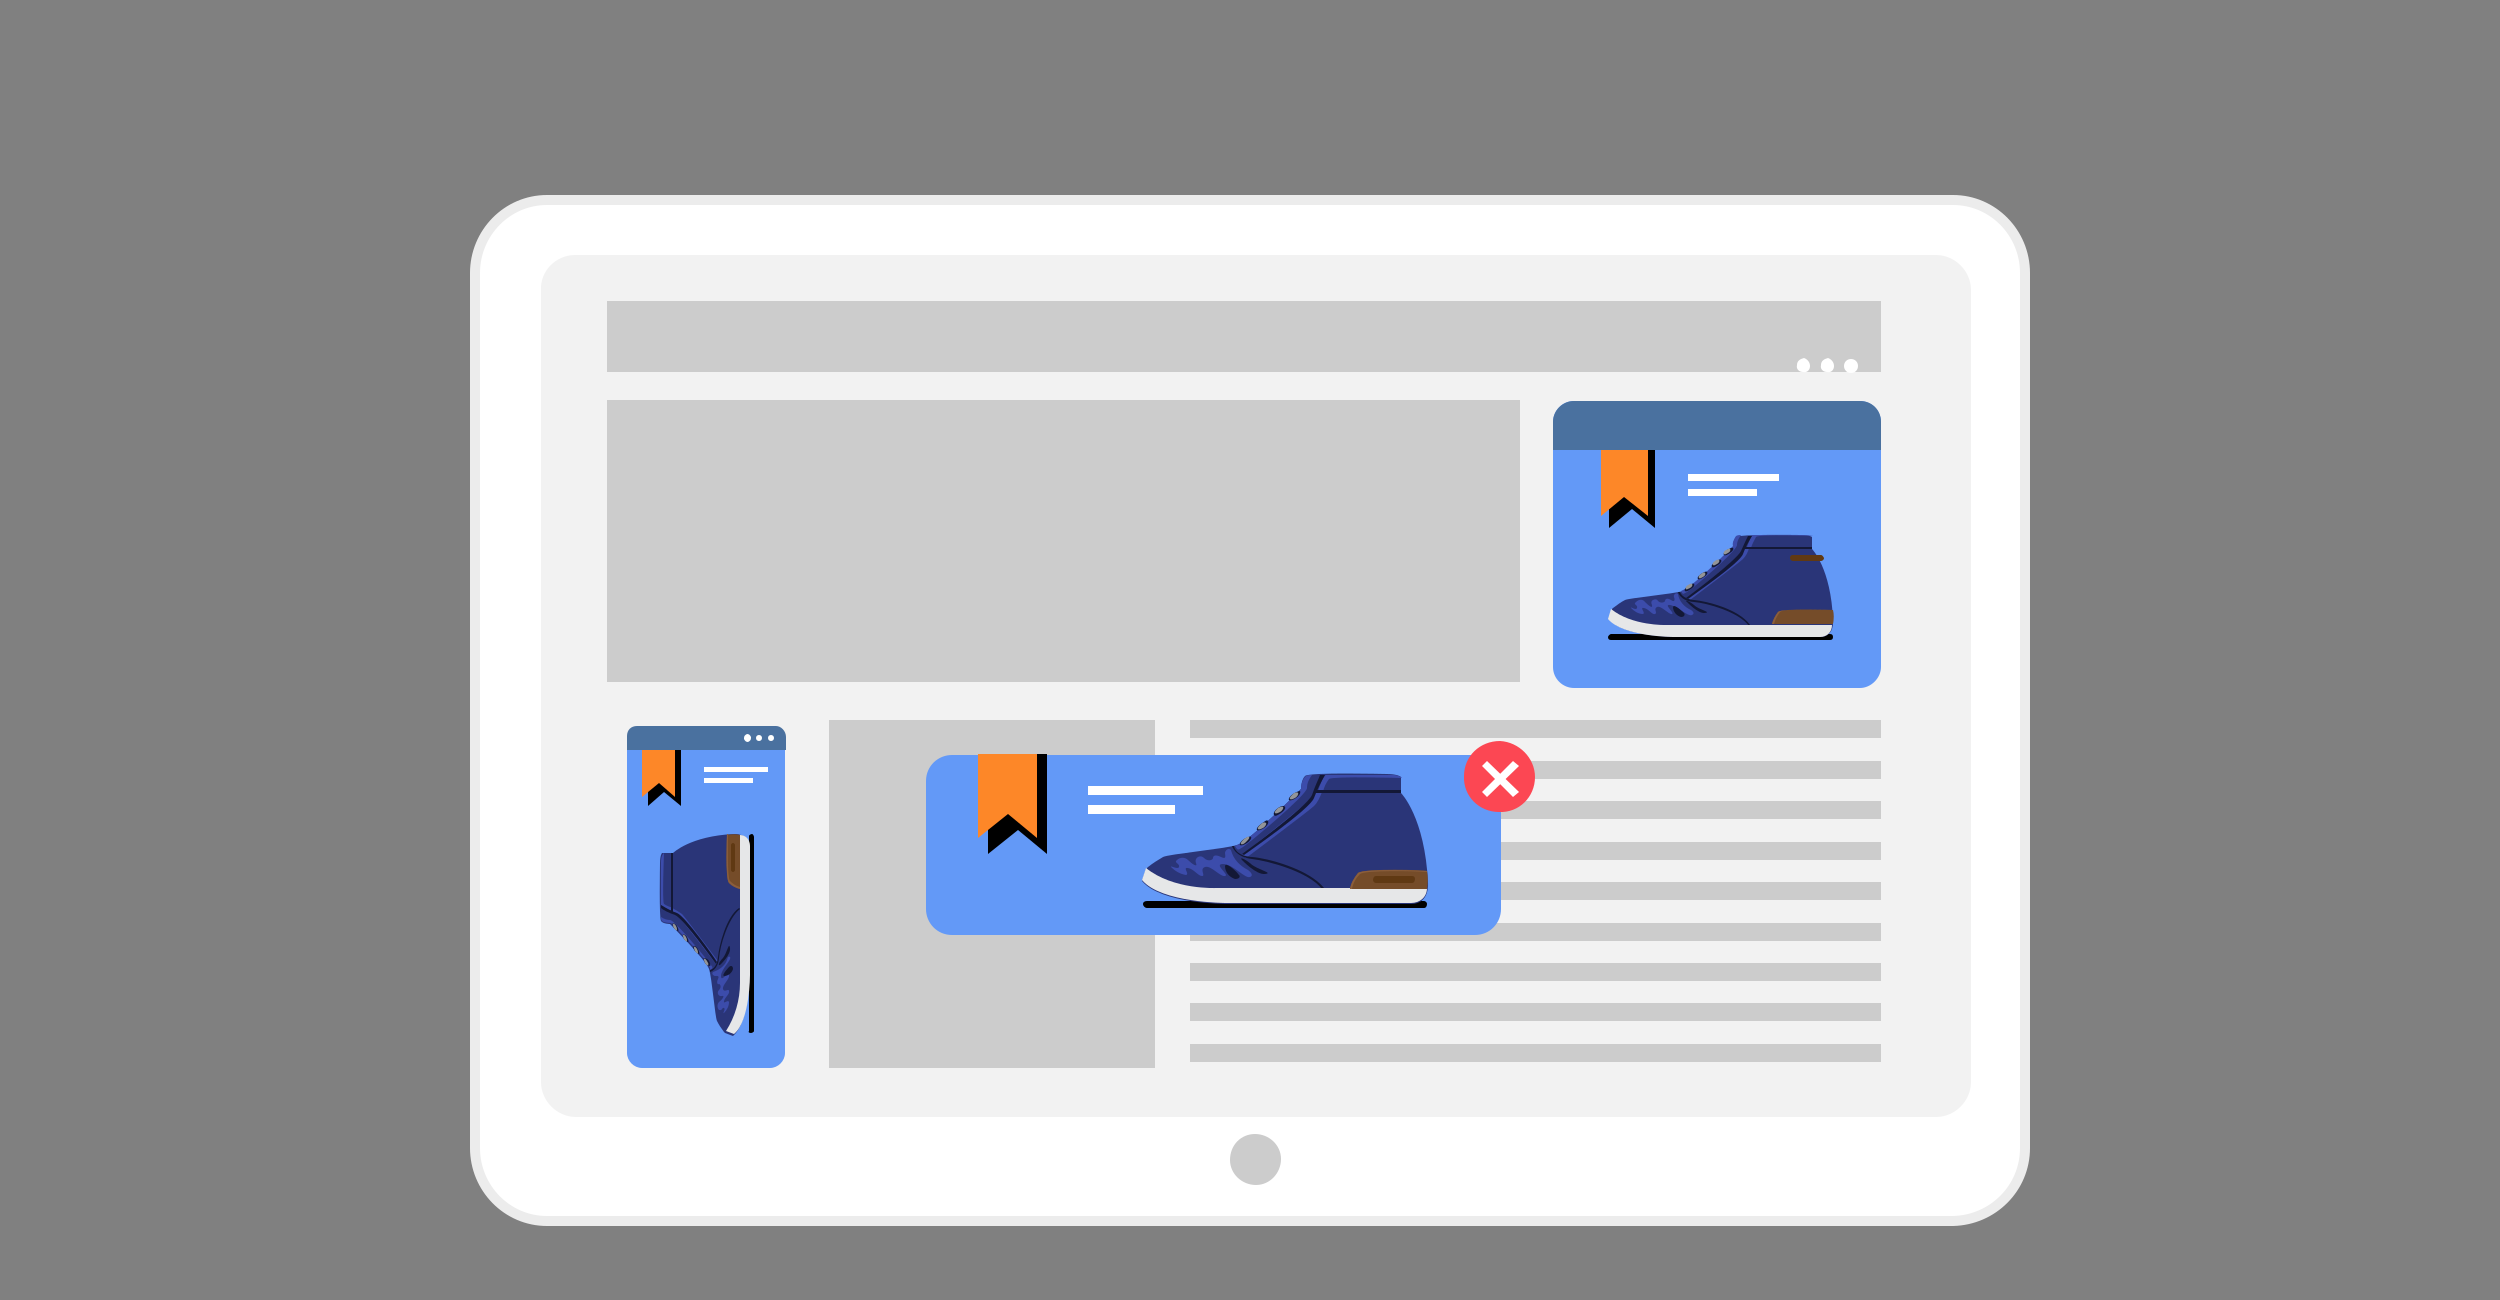 <?xml version="1.0" encoding="utf-8"?>
<!-- Generator: Adobe Illustrator 22.0.0, SVG Export Plug-In . SVG Version: 6.00 Build 0)  -->
<svg version="1.1" id="圖層_1" xmlns="http://www.w3.org/2000/svg" xmlns:xlink="http://www.w3.org/1999/xlink" x="0px" y="0px"
	 viewBox="0 0 250 130" style="enable-background:new 0 0 250 130;" xml:space="preserve">
<rect x="0" y="0" width="250" height="130" fill="#808080" stroke="none"/>
<style type="text/css">
	.st0{fill:#FFFFFF;stroke:#ECECEC;stroke-linecap:round;stroke-linejoin:round;}
	.st1{fill:#F2F2F2;}
	.st2{fill:#CCCCCC;}
	.st3{fill:#6399F7;}
	.st4{fill:#4A719F;}
	.st5{fill:#FFFFFF;}
	.st6{fill:#2A3578;}
	.st7{fill:#3C4CAB;}
	.st8{fill:#131836;}
	.st9{fill:#E6E7E8;}
	.st10{fill:#754C29;}
	.st11{fill:#8B5E3C;}
	.st12{fill:#603913;}
	.st13{fill:#939598;}
	.st14{fill:#FD8728;}
	.st15{fill:#FC4753;}
</style>
<title>資產 29</title>
<path class="st0" d="M54.7,20h140.6c4,0,7.2,3.3,7.2,7.3c0,0,0,0,0,0v87.5c0,4-3.2,7.2-7.2,7.3c0,0,0,0,0,0H54.7
	c-4,0-7.2-3.3-7.2-7.3c0,0,0,0,0,0V27.3C47.5,23.3,50.7,20,54.7,20C54.7,20,54.7,20,54.7,20z"/>
<path class="st1" d="M57.5,25.5h136.1c1.9,0,3.5,1.6,3.5,3.5v79.2c0,1.9-1.6,3.5-3.5,3.5c0,0,0,0,0,0h-136c-1.9,0-3.5-1.6-3.5-3.5
	V29C54,27.1,55.6,25.5,57.5,25.5z"/>
<rect x="60.7" y="30.1" class="st2" width="127.4" height="7.1"/>
<rect x="60.7" y="40" class="st2" width="91.3" height="28.2"/>
<rect x="82.9" y="72" class="st2" width="32.6" height="34.8"/>
<rect x="119" y="72" class="st2" width="69.1" height="1.8"/>
<rect x="119" y="76.1" class="st2" width="69.1" height="1.8"/>
<rect x="119" y="80.1" class="st2" width="69.1" height="1.8"/>
<rect x="119" y="84.2" class="st2" width="69.1" height="1.8"/>
<rect x="119" y="88.2" class="st2" width="69.1" height="1.8"/>
<rect x="119" y="92.3" class="st2" width="69.1" height="1.8"/>
<rect x="119" y="96.3" class="st2" width="69.1" height="1.8"/>
<rect x="119" y="100.3" class="st2" width="69.1" height="1.8"/>
<rect x="119" y="104.4" class="st2" width="69.1" height="1.8"/>
<path class="st2" d="M125.5,113.4c1.4,0,2.6,1.1,2.6,2.5c0,1.4-1.1,2.6-2.5,2.6s-2.6-1.1-2.6-2.5c0,0,0,0,0,0
	C123,114.5,124.1,113.4,125.5,113.4C125.5,113.4,125.5,113.4,125.5,113.4z"/>
<path class="st3" d="M186,68.8h-28.6c-1.1,0-2.1-0.9-2.1-2.1c0,0,0,0,0,0V42.2c0-1.1,0.9-2.1,2.1-2.1c0,0,0,0,0,0H186
	c1.1,0,2.1,0.9,2.1,2.1v24.5C188.1,67.8,187.1,68.8,186,68.8z"/>
<path class="st4" d="M186,40.1h-28.6c-1.1,0-2.1,0.9-2.1,2.1c0,0,0,0,0,0V45h32.8v-2.8C188.1,41,187.2,40.1,186,40.1
	C186,40.1,186,40.1,186,40.1z"/>
<path class="st5" d="M181,36.6c0,0.4-0.3,0.7-0.7,0.6c-0.4,0-0.7-0.3-0.6-0.7c0-0.4,0.3-0.6,0.7-0.7C180.7,35.9,181,36.2,181,36.6z"
	/>
<path class="st5" d="M183.4,36.6c0,0.4-0.3,0.7-0.7,0.6c-0.4,0-0.7-0.3-0.6-0.7c0-0.4,0.3-0.6,0.7-0.7
	C183.1,35.9,183.4,36.2,183.4,36.6z"/>
<path class="st5" d="M185.8,36.6c0,0.4-0.3,0.7-0.7,0.7s-0.7-0.3-0.7-0.7s0.3-0.7,0.7-0.7S185.8,36.2,185.8,36.6z"/>
<path d="M160.8,63.7c0,0.2,0.1,0.3,0.3,0.3H183c0.2,0,0.3-0.1,0.3-0.3s-0.1-0.3-0.3-0.3h-21.9C161,63.4,160.8,63.6,160.8,63.7z"/>
<path class="st6" d="M181.2,54.9v-1.2c0,0-0.2-0.2-1.1-0.2c-0.3,0-6.2-0.1-6.5,0.2c-0.2,0.3-0.3,0.6-0.3,1c0,0-4,4.1-5,4.4
	s-5.4,0.7-5.8,0.9c-0.4,0.2-0.8,0.5-1.2,0.8l-0.1,0.1l-0.3,1c1.5,1.8,6.6,1.8,6.6,1.8H182c1.5,0,1.3-1.7,1.3-1.7
	C183.1,56.8,181.2,54.9,181.2,54.9z"/>
<path class="st7" d="M174.2,55.3c-0.1,0.2-5.5,4.5-5.5,4.5l0.3,0.2c0,0,5-3.8,5.3-4.1c0.3-0.3,0.5-0.7,0.6-1.1l-0.5-0.1L174.2,55.3z
	"/>
<path class="st7" d="M173.3,54.6c0,0-4,4.1-5,4.4l-0.2,0.1c0.2,0.4,0.2,0.3,0.6,0.1c0.4-0.2,5-4.1,5-4.7c0-0.4,0.2-0.7,0.4-1
	c-0.2,0-0.3,0-0.5,0.1C173.4,53.9,173.2,54.3,173.3,54.6z"/>
<path class="st7" d="M180.1,53.5H178h-2.7c-0.2,0-0.6,1.2-0.6,1.2c-0.1,0.2,0.4,0.1,0.4,0.1c0.1-0.4,0.3-0.7,0.5-1.1
	c0.2-0.3,5.7-0.1,5.7-0.1S181,53.5,180.1,53.5z"/>
<path class="st8" d="M169.4,60c-1.2-0.1-1.4-0.8-1.4-0.8h-0.2c0,0,0.2,0.9,1.6,1c1.3,0.1,4.5,1,5.5,2.4l0.1-0.1
	C173.9,60.9,170.6,60.1,169.4,60z"/>
<path class="st9" d="M161.1,60.9L161.1,60.9l-0.3,1c1.5,1.8,6.6,1.8,6.6,1.8H182c0.7,0,1.2-0.5,1.2-1.2h-16.7
	C166.6,62.5,163.2,62.6,161.1,60.9z"/>
<path class="st10" d="M177.8,61.2c-0.3,0.4-0.5,0.8-0.6,1.2h6.1c0.1-0.5,0.1-1,0-1.4C183.2,61,178.2,60.8,177.8,61.2z"/>
<path class="st11" d="M177.8,61.2c-0.3,0.4-0.5,0.8-0.6,1.2h0.2c0.1-0.4,0.3-0.8,0.6-1.2c0.4-0.4,4.5-0.2,5.3-0.2V61
	C183.3,61,178.2,60.8,177.8,61.2z"/>
<path class="st12" d="M182.1,55.5h-2.8c-0.2,0-0.3,0.1-0.3,0.3c0,0.1,0.1,0.3,0.3,0.3l0,0h2.8c0.1,0,0.3-0.1,0.3-0.3v0
	C182.3,55.6,182.2,55.5,182.1,55.5z"/>
<path class="st8" d="M174.5,54.9h6.7v-0.2h-6.7V54.9z"/>
<path class="st8" d="M174.1,55.1c-0.4,0.9-5.5,4.7-5.5,4.7l0.2,0.1c0.5-0.4,5.2-3.6,5.5-4.5c0.2-0.6,0.6-1.3,0.9-1.8h-0.4
	C174.7,53.8,174.4,54.4,174.1,55.1z"/>
<path class="st7" d="M169.1,61c-0.7-0.3-1.2-0.9-1.3-1.6c-0.2-0.2-0.5,0.1-0.4,0.3s0.1,0.6-0.3,0.3c-0.5-0.3-0.6,0-0.6,0.1
	c0,0.1-0.4,0.3-0.7,0c-0.1-0.2-0.3-0.2-0.5-0.1c-0.2,0.1-0.2,0.3-0.1,0.5c0.1,0.4-0.3,0.1-0.7-0.3c-0.2-0.3-0.6-0.3-0.9,0
	c0,0-0.1,0.1-0.1,0.1c-0.1,0.2,0.3,0.2,0.2,0.5s-0.7-0.2-0.6,0c0.3,0.3,0.7,0.6,1.2,0.6c0.3-0.1-0.4-0.7,0.1-0.6s0.8,0.7,1.1,0.6
	s-0.2-0.5,0.2-0.7s1.2,0.8,1.5,0.7s-0.9-1-0.2-0.9s1.8,1.2,2.2,1S169.1,61,169.1,61z"/>
<path class="st8" d="M169.4,60.5c-0.6-0.5-1-0.5-0.7-0.3c0,0,1.1,1.2,1.8,1.1S169.9,61,169.4,60.5z"/>
<path class="st8" d="M167.3,60.7c0,0.5,0.4,0.9,0.8,1c0.4,0,0.4-0.3,0.3-0.4C168.4,61.3,167.4,60.3,167.3,60.7z"/>
<path class="st8" d="M168.8,58.6c-0.3,0.2-0.4,0.4-0.3,0.5c0.1,0.1,0.3,0,0.6-0.2s0.4-0.4,0.3-0.5C169.3,58.3,169.1,58.4,168.8,58.6
	z"/>
<path class="st13" d="M168.8,58.5c-0.2,0.1-0.3,0.3-0.2,0.4c0,0.1,0.2,0,0.4-0.1c0.2-0.1,0.3-0.3,0.2-0.4S169,58.4,168.8,58.5z"/>
<path class="st8" d="M170.1,57.4c-0.3,0.2-0.4,0.4-0.3,0.5s0.3,0,0.6-0.2s0.4-0.4,0.3-0.5S170.4,57.2,170.1,57.4z"/>
<path class="st13" d="M170.1,57.4c-0.2,0.1-0.3,0.3-0.2,0.4s0.2,0,0.4-0.1s0.3-0.3,0.2-0.4C170.5,57.2,170.3,57.2,170.1,57.4z"/>
<path class="st8" d="M171.5,56.2c-0.3,0.2-0.4,0.4-0.3,0.5s0.3,0,0.6-0.2s0.4-0.4,0.3-0.5S171.7,56,171.5,56.2z"/>
<path class="st13" d="M171.5,56.1c-0.2,0.1-0.3,0.3-0.2,0.4s0.2,0,0.4-0.1s0.3-0.3,0.2-0.4S171.6,56,171.5,56.1z"/>
<path class="st8" d="M172.7,55c-0.3,0.2-0.4,0.4-0.3,0.5s0.3,0,0.6-0.2s0.4-0.4,0.3-0.5S172.9,54.9,172.7,55z"/>
<path class="st13" d="M172.6,55c-0.2,0.1-0.3,0.3-0.2,0.4s0.2,0,0.4-0.1s0.3-0.3,0.2-0.4C173,54.8,172.8,54.9,172.6,55z"/>
<rect x="168.8" y="47.4" class="st5" width="9.1" height="0.7"/>
<rect x="168.8" y="48.9" class="st5" width="6.9" height="0.7"/>
<polygon points="160.9,45 160.9,52.8 163.2,50.9 165.5,52.8 165.5,45 "/>
<polygon class="st14" points="162.4,45 160.1,45 160.1,51.6 162.4,49.7 164.8,51.6 164.8,45 "/>
<path class="st3" d="M64.2,72.6H77c0.8,0,1.5,0.7,1.5,1.5v31.2c0,0.8-0.7,1.5-1.5,1.5H64.2c-0.8,0-1.5-0.7-1.5-1.5V74.2
	C62.7,73.3,63.4,72.6,64.2,72.6z"/>
<path class="st4" d="M77.6,72.6H63.7c-0.6,0-1,0.4-1,1V75h15.9v-1.3C78.6,73.1,78.1,72.6,77.6,72.6z"/>
<path class="st5" d="M75.1,73.8c0,0.2-0.1,0.3-0.3,0.4c-0.2,0-0.3-0.1-0.4-0.3c0,0,0-0.1,0-0.1c0-0.2,0.1-0.3,0.3-0.4
	c0.2,0,0.3,0.1,0.4,0.3C75.1,73.8,75.1,73.8,75.1,73.8z"/>
<circle class="st5" cx="75.9" cy="73.8" r="0.3"/>
<circle class="st5" cx="77.1" cy="73.8" r="0.3"/>
<path d="M75.1,103.3c0.1,0,0.3-0.1,0.3-0.2c0,0,0,0,0,0V83.7c0-0.1-0.1-0.3-0.2-0.3c-0.1,0-0.3,0.1-0.3,0.2c0,0,0,0.1,0,0.1v19.4
	C74.8,103.2,74.9,103.3,75.1,103.3C75.1,103.3,75.1,103.3,75.1,103.3z"/>
<path class="st6" d="M67.3,85.3h-1.1c0,0-0.2,0.2-0.2,1c0,0.3-0.1,5.5,0.1,5.8s0.9,0.3,0.9,0.3s3.6,3.6,3.9,4.5s0.6,4.8,0.8,5.2
	c0.2,0.4,0.4,0.7,0.7,1.1l0.1,0.1l0.8,0.3c1.6-1.4,1.6-5.9,1.6-5.9V84.6c0-1.3-1.5-1.2-1.5-1.2C69,83.6,67.3,85.3,67.3,85.3z"/>
<path class="st7" d="M67.7,91.5c0.2,0.1,3.9,4.9,3.9,4.9l0.2-0.3c0,0-3.3-4.4-3.6-4.7c-0.3-0.2-0.6-0.4-1-0.6l-0.1,0.4L67.7,91.5z"
	/>
<path class="st7" d="M67.1,92.3c0,0,3.6,3.6,3.9,4.5l0,0.2c0.3-0.2,0.3-0.2,0.1-0.5s-3.6-4.5-4.1-4.5c-0.3,0-0.6-0.1-0.9-0.3
	c0,0.2,0,0.3,0.1,0.4C66.4,92.3,67.1,92.3,67.1,92.3z"/>
<path class="st7" d="M66.1,86.2v1.9v2.4c0,0.2,1.1,0.6,1.1,0.6c0.2,0.1,0.1-0.3,0.1-0.3c-0.3-0.1-0.6-0.2-0.9-0.4
	c-0.2-0.2,0-5.1,0-5.1S66.1,85.5,66.1,86.2z"/>
<path class="st8" d="M71.8,95.7c-0.1,1.1-0.7,1.3-0.8,1.3v0.2c0,0,0.8-0.2,0.9-1.4c0.1-1.2,0.9-4,2.1-4.9l-0.1-0.1
	C72.6,91.7,71.9,94.6,71.8,95.7z"/>
<path class="st9" d="M72.6,103.1l0.8,0.3c1.6-1.3,1.6-5.9,1.6-5.9V84.6c0-0.6-0.4-1.1-1-1.1v14.8C74,100,73.5,101.7,72.6,103.1z"/>
<path class="st10" d="M72.9,88.3c0.3,0.3,0.7,0.5,1.1,0.6v-5.4c-0.4-0.1-0.8-0.1-1.3,0C72.7,83.4,72.5,87.9,72.9,88.3z"/>
<path class="st11" d="M72.9,88.3c0.3,0.3,0.7,0.5,1.1,0.6v-0.2c-0.4-0.1-0.7-0.3-1-0.6c-0.3-0.3-0.2-4-0.2-4.7h-0.1
	C72.7,83.4,72.5,87.9,72.9,88.3z"/>
<path class="st12" d="M73.1,84.5V87c0,0.1,0.1,0.2,0.2,0.2c0.1,0,0.2-0.1,0.2-0.2v-2.5c0-0.1-0.1-0.2-0.2-0.2
	C73.2,84.3,73.1,84.4,73.1,84.5z"/>
<path class="st8" d="M67.3,91.2c0-0.4,0-5.9,0-5.9h-0.2v5.9H67.3z"/>
<path class="st8" d="M67.5,91.5c0.8,0.3,4.1,4.9,4.1,4.9l0.1-0.2c-0.3-0.5-3.2-4.6-4-4.9c-0.6-0.2-1.1-0.5-1.6-0.8v0.3
	C66.3,91,66.9,91.3,67.5,91.5z"/>
<path class="st7" d="M72.7,96c-0.2,0.6-0.8,1-1.4,1.2c-0.2,0.2,0.1,0.4,0.2,0.4c0.1,0,0.5-0.1,0.3,0.3c-0.2,0.4,0,0.6,0.1,0.5
	c0.1,0,0.3,0.3,0,0.6s0,0.7,0.3,0.6s0.1,0.3-0.3,0.6c-0.2,0.2-0.2,0.6,0,0.8c0,0,0,0,0.1,0c0.2,0.1,0.2-0.3,0.4-0.2
	c0.2,0.1-0.2,0.6,0,0.5c0.3-0.3,0.5-0.7,0.5-1.1c-0.1-0.3-0.6,0.3-0.5-0.1c0.1-0.4,0.6-0.7,0.5-1c0-0.3-0.5,0.2-0.6-0.2
	s0.7-1,0.6-1.4s-0.8,0.8-0.8,0.1s1.1-1.6,0.9-1.9C72.8,95.5,72.7,96,72.7,96z"/>
<path class="st8" d="M72.3,95.8c-0.5,0.5-0.5,0.8-0.3,0.7c0,0,1.1-1,1-1.7S72.7,95.3,72.3,95.8z"/>
<path class="st8" d="M72.4,97.6c0.4,0,0.8-0.3,0.9-0.7c0-0.3-0.2-0.4-0.4-0.2C73,96.6,72.1,97.5,72.4,97.6z"/>
<path class="st8" d="M70.5,96.3c0.2,0.2,0.4,0.3,0.5,0.3c0.1-0.1,0-0.3-0.1-0.5s-0.4-0.3-0.5-0.3S70.4,96,70.5,96.3z"/>
<path class="st13" d="M70.5,96.3c0.1,0.2,0.3,0.3,0.3,0.2c0.1-0.1,0-0.2-0.1-0.4s-0.3-0.3-0.3-0.2S70.4,96.1,70.5,96.3z"/>
<path class="st8" d="M69.5,95.1c0.2,0.2,0.4,0.3,0.4,0.3c0.1-0.1,0-0.3-0.1-0.5s-0.4-0.4-0.4-0.3C69.3,94.6,69.3,94.9,69.5,95.1z"/>
<path class="st13" d="M69.5,95.1c0.1,0.2,0.3,0.3,0.3,0.2s0-0.2-0.1-0.4c-0.1-0.2-0.3-0.3-0.3-0.2S69.4,94.9,69.5,95.1z"/>
<path class="st8" d="M68.4,93.9c0.2,0.2,0.4,0.3,0.4,0.3c0.1-0.1,0-0.3-0.1-0.5s-0.4-0.3-0.4-0.3S68.3,93.7,68.4,93.9z"/>
<path class="st13" d="M68.4,93.9c0.1,0.2,0.3,0.3,0.3,0.2s0-0.2-0.1-0.4s-0.3-0.3-0.3-0.2S68.3,93.7,68.4,93.9z"/>
<path class="st8" d="M67.4,92.8c0.2,0.2,0.4,0.3,0.4,0.3c0.1-0.1,0-0.3-0.1-0.5s-0.4-0.3-0.4-0.3C67.2,92.4,67.3,92.6,67.4,92.8z"/>
<path class="st13" d="M67.4,92.8c0.1,0.2,0.3,0.3,0.3,0.2s0-0.2-0.1-0.4s-0.3-0.3-0.3-0.2S67.3,92.7,67.4,92.8z"/>
<rect x="70.4" y="76.7" class="st5" width="6.4" height="0.5"/>
<rect x="70.4" y="77.8" class="st5" width="4.9" height="0.5"/>
<polygon points="64.8,75 64.8,80.6 66.4,79.2 68.1,80.6 68.1,75 "/>
<polygon class="st14" points="65.9,75 64.2,75 64.2,79.7 65.9,78.3 67.5,79.7 67.5,75 "/>
<path class="st3" d="M147.5,93.5H95.2c-1.5,0-2.6-1.2-2.6-2.6c0,0,0,0,0,0V78.1c0-1.5,1.2-2.6,2.6-2.6c0,0,0,0,0,0h52.3
	c1.5,0,2.6,1.2,2.6,2.6c0,0,0,0,0,0v12.8C150.1,92.3,149,93.5,147.5,93.5z"/>
<path class="st15" d="M153.5,77.7c0,2-1.6,3.6-3.6,3.5c-2,0-3.6-1.6-3.5-3.6c0-2,1.6-3.5,3.6-3.5C151.9,74.2,153.5,75.8,153.5,77.7
	C153.5,77.7,153.5,77.7,153.5,77.7z"/>
<polygon class="st5" points="148.7,79.7 148.2,79.2 151.3,76.1 151.9,76.6 "/>
<polygon class="st5" points="151.3,79.7 151.9,79.2 148.7,76.1 148.2,76.6 "/>
<path d="M114.3,90.4c0,0.2,0.2,0.4,0.4,0.4c0,0,0,0,0,0h27.7c0.2,0,0.3-0.2,0.3-0.4c0-0.2-0.2-0.3-0.3-0.3h-27.7
	C114.5,90.1,114.3,90.2,114.3,90.4C114.3,90.4,114.3,90.4,114.3,90.4z"/>
<path class="st6" d="M140.1,79.3v-1.6c0,0-0.3-0.3-1.4-0.3c-0.4,0-7.8-0.2-8.2,0.2c-0.4,0.4-0.4,1.3-0.4,1.3s-5.1,5.2-6.4,5.6
	s-6.8,0.9-7.4,1.2c-0.5,0.3-1,0.6-1.5,1l-0.2,0.2l-0.4,1.2c1.9,2.3,8.4,2.3,8.4,2.3h18.5c1.9,0,1.7-2.1,1.7-2.1
	C142.5,81.7,140.1,79.3,140.1,79.3z"/>
<path class="st7" d="M131.2,79.8c-0.2,0.3-7,5.7-7,5.7l0.4,0.3c0,0,6.4-4.8,6.8-5.2c0.4-0.4,0.6-0.9,0.8-1.4l-0.6-0.1L131.2,79.8z"
	/>
<path class="st7" d="M130.1,78.9c0,0-5.1,5.2-6.4,5.6l-0.2,0.1c0.3,0.5,0.3,0.4,0.8,0.1s6.4-5.2,6.4-5.9c0-0.5,0.2-0.9,0.5-1.3
	c-0.2,0-0.4,0-0.6,0.1C130.1,78,130.1,78.9,130.1,78.9z"/>
<path class="st7" d="M138.7,77.5H136h-3.4c-0.3,0-0.8,1.6-0.8,1.6c-0.1,0.3,0.5,0.1,0.5,0.1c0.1-0.5,0.3-0.9,0.6-1.3
	c0.3-0.3,7.3-0.1,7.3-0.1S139.9,77.4,138.7,77.5z"/>
<path class="st8" d="M125.2,85.7c-1.6-0.1-1.8-1-1.8-1.1h-0.2c0,0,0.3,1.1,2,1.3s5.7,1.3,7,3l0.2-0.1
	C130.9,86.9,126.7,85.8,125.2,85.7z"/>
<path class="st9" d="M114.6,86.8L114.6,86.8l-0.4,1.2c1.9,2.3,8.4,2.3,8.4,2.3h18.5c0.9,0,1.6-0.6,1.6-1.5c0,0,0,0,0,0h-21.1
	C121.6,88.8,117.3,89,114.6,86.8z"/>
<path class="st10" d="M135.8,87.3c-0.4,0.5-0.7,1-0.8,1.6h7.7c0.1-0.6,0.1-1.2,0-1.8C142.7,87,136.4,86.8,135.8,87.3z"/>
<path class="st11" d="M135.8,87.3c-0.4,0.5-0.7,1-0.8,1.6h0.2c0.1-0.6,0.4-1.1,0.8-1.5c0.5-0.4,5.7-0.3,6.7-0.2v-0.1
	C142.7,87.1,136.4,86.8,135.8,87.3z"/>
<path class="st12" d="M141.2,87.6h-3.6c-0.2,0-0.3,0.2-0.3,0.4c0,0.1,0.1,0.3,0.3,0.3h3.6c0.2,0,0.3-0.2,0.3-0.4
	C141.5,87.7,141.4,87.6,141.2,87.6z"/>
<path class="st8" d="M131.6,79.3c0.6,0,8.5,0,8.5,0V79h-8.5V79.3z"/>
<path class="st8" d="M131.2,79.5c-0.5,1.2-7,5.9-7,5.9l0.2,0.1c0.7-0.5,6.6-4.6,7-5.7c0.3-0.8,0.7-1.6,1.1-2.3H132
	C131.9,77.8,131.5,78.6,131.2,79.5z"/>
<path class="st7" d="M124.8,87c-0.8-0.4-1.5-1.1-1.7-2c-0.3-0.3-0.6,0.1-0.6,0.3s0.2,0.7-0.4,0.4s-0.8-0.1-0.8,0.1s-0.5,0.4-0.9,0
	s-1,0-0.8,0.5s-0.4,0.1-0.8-0.3c-0.3-0.3-0.8-0.3-1.1,0c0,0-0.1,0.1-0.1,0.1c-0.1,0.2,0.4,0.3,0.3,0.6s-0.9-0.2-0.8,0
	c0.4,0.4,0.9,0.7,1.5,0.8c0.4-0.1-0.4-0.8,0.2-0.7s1,0.8,1.4,0.8s-0.3-0.7,0.3-0.9s1.5,1,2,0.9s-1.2-1.2-0.2-1.2s2.2,1.5,2.7,1.3
	S124.8,87,124.8,87z"/>
<path class="st8" d="M125.1,86.4c-0.7-0.6-1.2-0.7-0.9-0.4c0,0,1.4,1.5,2.3,1.4S125.8,87,125.1,86.4z"/>
<path class="st8" d="M122.5,86.6c0,0.6,0.4,1.1,1,1.3c0.5,0,0.6-0.3,0.3-0.5C123.9,87.4,122.6,86.1,122.5,86.6z"/>
<path class="st8" d="M124.4,83.9c-0.3,0.2-0.5,0.5-0.4,0.6s0.4,0,0.7-0.2s0.5-0.5,0.4-0.6S124.8,83.7,124.4,83.9z"/>
<path class="st13" d="M124.4,83.9c-0.2,0.2-0.4,0.4-0.3,0.5s0.3,0,0.5-0.2s0.4-0.4,0.3-0.5S124.7,83.7,124.4,83.9z"/>
<path class="st8" d="M126.1,82.4c-0.3,0.2-0.5,0.5-0.4,0.6c0.1,0.1,0.4,0,0.7-0.2s0.5-0.5,0.4-0.7S126.4,82.2,126.1,82.4z"/>
<path class="st13" d="M126.1,82.4c-0.2,0.2-0.4,0.4-0.3,0.5s0.3,0,0.5-0.1s0.4-0.4,0.3-0.5S126.3,82.2,126.1,82.4z"/>
<path class="st8" d="M127.8,80.8c-0.3,0.2-0.5,0.5-0.4,0.7s0.4,0,0.7-0.2c0.3-0.2,0.5-0.5,0.4-0.6C128.4,80.5,128.1,80.6,127.8,80.8
	z"/>
<path class="st13" d="M127.8,80.8c-0.2,0.2-0.4,0.4-0.3,0.5s0.3,0,0.5-0.1c0.2-0.1,0.4-0.4,0.3-0.5C128.3,80.6,128,80.7,127.8,80.8z
	"/>
<path class="st8" d="M129.3,79.4c-0.3,0.2-0.5,0.5-0.4,0.6s0.4,0,0.7-0.2c0.3-0.2,0.5-0.5,0.4-0.7C129.9,79.1,129.6,79.2,129.3,79.4
	z"/>
<path class="st13" d="M129.3,79.4c-0.2,0.2-0.4,0.4-0.3,0.5c0.1,0.1,0.3,0,0.5-0.1c0.2-0.1,0.4-0.4,0.3-0.5
	C129.8,79.2,129.5,79.2,129.3,79.4z"/>
<rect x="108.8" y="78.6" class="st5" width="11.5" height="0.9"/>
<rect x="108.8" y="80.5" class="st5" width="8.7" height="0.9"/>
<polygon points="98.8,75.4 98.8,85.4 101.8,83 104.7,85.4 104.7,75.4 "/>
<polygon class="st14" points="100.8,75.4 97.8,75.4 97.8,83.8 100.8,81.4 103.7,83.8 103.7,75.4 "/>
</svg>
